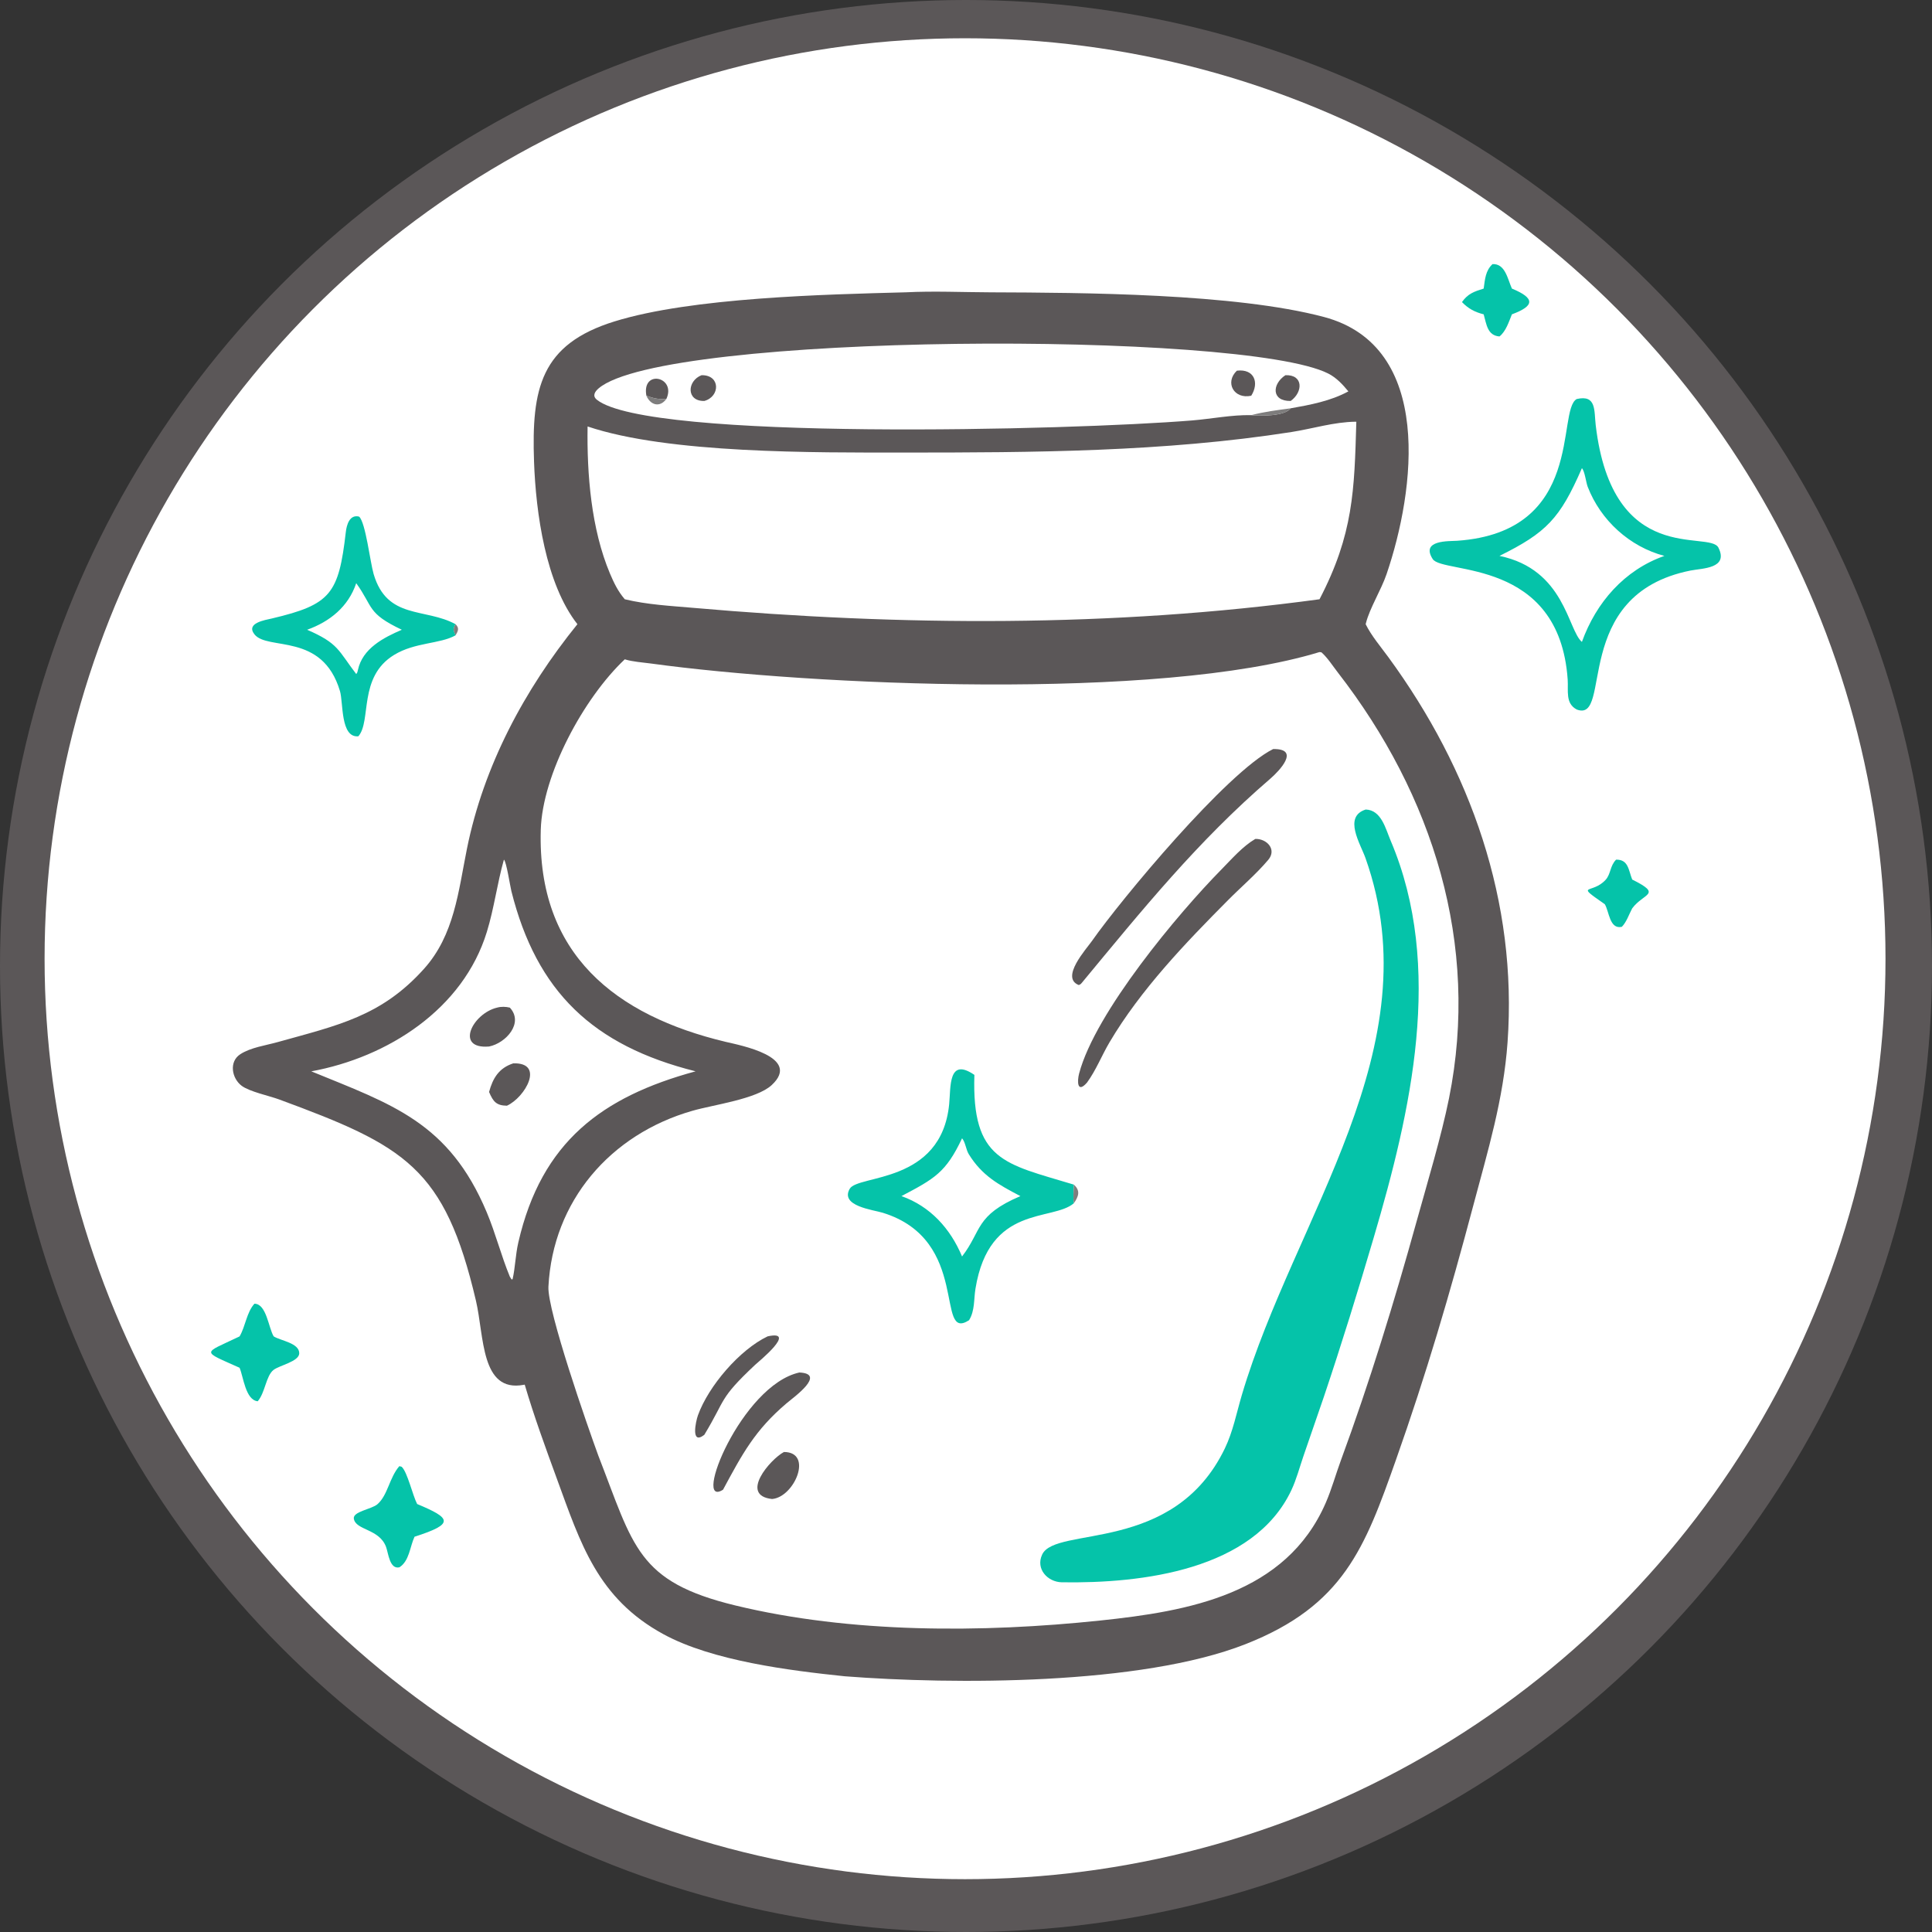 <?xml version="1.0" encoding="UTF-8"?>
<svg id="Ebene_1" data-name="Ebene 1" xmlns="http://www.w3.org/2000/svg" viewBox="0 0 1008.4 1008.4">
  <rect x="0" y="0" width="1008.4" height="1008.4" fill="#333333" stroke="none"/>
  <defs>
    <style>
      .cls-1 {
        fill: #7e7d7d;
      }

      .cls-2 {
        fill: #fff;
      }

      .cls-3 {
        fill: #5b5758;
      }

      .cls-4 {
        fill: #05c3a9;
      }
    </style>
  </defs>
  <circle class="cls-3" cx="504.2" cy="504.2" r="504.2"/>
  <circle class="cls-2" cx="503.7" cy="500.4" r="480.43"/>
  <g>
    <path class="cls-4" d="M774.4,150.62c.67-4.74.9-9.34,4.62-12.77,6.63-.33,7.88,7.8,10.11,12.77,12.38,5.12,11.74,9.09,0,13.45-1.57,3.86-3.12,8.88-6.48,11.54-6.33-.48-6.78-6.38-8.25-11.54-4.68-1.2-7.99-2.95-11.33-6.4,3.1-4.43,6.39-5.5,11.33-7.05Z"/>
    <path class="cls-3" d="M301.4,325.82c-16.62-21.12-21.72-58.28-22.66-84.79-1.35-38.24,3.45-61.31,41.98-73.26,40.35-12.52,110.07-14.08,152-15.2,14.66-.74,29.78-.04,44.49.01,47.69.18,127.36.53,173.8,12.86,57.62,15.29,47.56,90.7,32.72,134.19-2.88,8.43-8.81,17.77-10.77,25.57l-.15.61c3.03,6.11,7.84,11.73,11.87,17.24,42.9,58.63,67.45,127.56,62.18,201.01-2.15,29.92-10.23,56.34-17.87,85.11-12.2,45.97-24.62,88.24-40.41,132.9-16.2,45.82-27.33,75.99-78.53,96.11-54.61,21.46-152.6,21.13-209.12,16.75-28.93-3.01-69.08-8.04-94.61-21.94-34.37-18.71-43.26-47.25-55.6-81-5.94-16.27-11.96-32.66-16.84-49.28l-.6.11c-22.42,4.12-20.5-25.33-24.86-43.92-16.3-69.43-36.84-80.76-102.73-105.05-5.17-1.91-15.43-4.03-19.57-7.14-5.12-3.85-6.73-12.52-.73-16.44,5.45-3.56,13.25-4.59,19.46-6.33,31.4-8.77,54.15-13.42,76.45-38.25,15.89-17.69,17.93-40.45,22.43-62.72,8.74-43.29,30.01-82.99,57.65-117.18ZM673.66,213.12c10.24-1.81,20.9-3.82,30.12-8.84-2.98-3.62-6.29-7.19-10.54-9.33-44.32-22.39-346.78-21.43-380.79,7.75-2,1.72-3.41,3.94-.9,5.95,26.84,21.48,247.22,15.97,310.64,10.8,10.16-.83,20.72-2.98,30.89-2.77,4.59.46,17.43.68,20.58-3.57ZM707.59,220.11c-11.4.14-22.29,3.62-33.5,5.38-66.57,10.42-135.02,10.72-202.28,10.72-46.55,0-122.89.62-165.12-13.62-.4,24.97,1.89,53.53,11.68,76.77,2.12,4.99,4.19,9.28,7.73,13.42,11.58,2.81,24.03,3.46,35.86,4.49,108.57,9.5,218.63,10.2,326.76-4.49,17.71-34.01,18.18-56.88,19.21-92.62l-.34-.05ZM688.72,340.34c-84.12,25.67-265.48,17.43-348.89,5.99-4.44-.61-9.45-.88-13.73-2.2-21.45,20.21-43.01,60.12-43.85,89.03-1.89,64.89,39.13,96.94,96.57,110.64,7.35,1.75,39.85,7.83,23.97,22.55-7.93,7.34-30.32,10.24-41.36,13.41-43,12.32-72.88,47.21-75.18,91.81-.64,12.46,20.42,72.86,26.03,88.15,18.49,47.49,20.23,65.8,71.49,78.23,60.26,14.61,128.99,14.34,190.43,7.88,46.06-4.84,96.97-13.67,117.75-61.39,3.12-7.17,5.18-14.74,7.87-22.07,15-40.78,27.9-82.78,39.52-124.68,5.6-20.18,12.96-44.52,16.97-64.43,16.18-80.37-8.37-158.28-58.06-222.3-2.67-3.45-5.29-7.61-8.54-10.5l-.99-.11ZM263.01,448.7c-3.51,12.42-5.09,25.3-8.89,37.67-12.39,40.44-51.82,65.51-91.64,72.81,42.04,17.25,71.79,26.47,91.57,73.57,4.62,10.99,7.52,22.61,12.06,33.61l.94,1.49.5-.23c1.38-5.96,1.47-12.58,3-19.2,12.11-52.52,43.68-75.95,92.51-89.25-53.53-13.43-82.95-41.48-96.15-94.05-.67-2.69-2.57-15.3-3.88-16.43Z"/>
    <path class="cls-3" d="M653.08,206.55c-9,1.97-13.97-6.89-7.5-13.08,9.11-1.09,11.79,6.28,7.5,13.08Z"/>
    <path class="cls-3" d="M367.6,209.28c-9.48.19-9.06-10.5-1.41-13.45,9.96-.15,9.71,11.22,1.41,13.45Z"/>
    <path class="cls-3" d="M673.66,209.28c-10.2.18-9.73-8.9-2.73-13.45,9.46-.34,9.21,8.84,2.73,13.45Z"/>
    <path class="cls-3" d="M337.38,206.55c-2.55-14.01,15.82-9.92,10.41,1.71-3.99.25-6.68-.34-10.41-1.71Z"/>
    <path class="cls-1" d="M337.38,206.55c3.73,1.37,6.43,1.96,10.41,1.71-3.46,4.66-8.33,3.16-10.41-1.71Z"/>
    <path class="cls-4" d="M822.97,370.32c-6.03-3.16-4.32-9.76-4.72-15.6-4.38-63.75-65.25-54.84-70.45-62.92-6.47-10.07,8.56-9.26,12.77-9.55,66.96-4.64,51.7-68.02,62.39-73.98,10.39-2.4,9.02,6.07,9.92,13.67,8.8,74.49,59.41,54.56,64.06,63.93,5.42,10.94-8.46,10.71-14.51,11.91-63.12,12.52-40.35,79.83-59.47,72.54ZM825.67,244.37c-11.43,26.32-18.55,33.65-43.02,45.78,34.12,7.04,35.61,38.69,43.02,44.89,7.42-20.59,22.17-37.54,43.05-44.89-18.14-4.79-33.27-18.56-40.03-36.09-.89-2.31-1.51-8.14-3.02-9.69Z"/>
    <path class="cls-1" d="M653.08,216.69c6.8-1.8,13.62-2.63,20.58-3.57-3.15,4.25-15.99,4.02-20.58,3.57Z"/>
    <path class="cls-4" d="M237.78,331.61c-8.23,4.6-21.18,3.55-32.1,10.23-18.84,11.51-11.69,34.45-18.63,42.46-9.41.93-7.82-17.55-9.6-23.57-9.19-30.94-37.85-20.92-44.66-29.67-4.61-5.92,5.64-7.43,9.16-8.26,30.67-7.25,34.82-12.79,38.54-45.07.44-3.79,1.98-9.37,6.96-8.08,3.4,3.13,5.74,23.75,7.57,29.98,7.03,23.94,26.9,17.49,42.77,26.18-1.51,2.43-1.06,3.35,0,5.79ZM185.93,304.39c-4.13,12.34-13.84,20.08-25.62,24.31,16.53,7.18,16.16,10.76,25.62,23.11.62-.78.67-1.11.89-2.13,2.4-11.24,13.35-16.86,22.91-20.98-18.29-8.69-14.72-11.7-23.8-24.31Z"/>
    <path class="cls-1" d="M237.78,325.82c2.07,2.04,1.35,3.47,0,5.79-1.06-2.45-1.51-3.37,0-5.79Z"/>
    <path class="cls-3" d="M564.61,513.04c-.59.69-.74.77-1.53,1.11-9.8-3.82,3.91-18.78,6.82-22.95,15.11-21.57,70.37-88.13,94.61-100.23,14.46-.26,3.15,11.49-1.59,15.57-37.8,32.51-66.85,68.51-98.31,106.5Z"/>
    <path class="cls-4" d="M554.13,825.87c-7.32-.18-13.69-6.94-10.18-14.47,7.05-15.16,68.64.03,95.35-55.39,4.28-8.88,6.08-18.47,8.86-27.86,27.59-93.14,99.74-181.16,64.56-280.25-2.67-7.52-11.72-21.62.1-25.37,8.19.25,10.36,9.99,13.03,16.26,28.05,65.92,10.47,141.59-8.78,206.96-8.26,28.04-16.79,55.7-26.11,83.39l-10.63,30.85c-2,5.85-3.69,12.28-6.32,17.84-19.69,41.7-77.94,48.72-119.89,48.04Z"/>
    <path class="cls-3" d="M567.37,565.04c-5.13,5.88-5.21-.64-4.13-4.72,8.43-31.9,51.81-83.71,74.36-106.59,5.38-5.46,10.95-11.94,17.59-15.85,5.91-.22,11.41,5.43,6.75,10.94-6.32,7.47-13.97,13.96-20.88,20.92-22.34,22.48-45.7,46.8-61.93,74.25-4.06,6.86-7.06,14.62-11.76,21.05Z"/>
    <path class="cls-4" d="M837.6,471.94c-16.02-11.17-6.7-4.91.46-12.74,2.73-2.99,2.24-7.3,5.46-10.51,6.45-.11,6.44,5.44,8.4,10.38,16.03,7.98,5.91,7.01,0,15.05-1.68,3.12-2.93,7.11-5.4,9.63-6.48,1.46-6.58-8.06-8.92-11.82Z"/>
    <path class="cls-3" d="M255.27,546.22c-18.05,1.5-8.63-17.27,4.2-20.3,2.18-.6,4.46-.51,6.64,0,7.41,8.01-2.03,18.53-10.84,20.3Z"/>
    <path class="cls-3" d="M255.27,569.95c1.95-7.16,5.1-12.49,12.64-14.94,16.62-.48,6.18,17.79-3.32,22.11-5.54-.07-7.21-2.16-9.32-7.17Z"/>
    <path class="cls-4" d="M508.58,561.03c-1.45,44.88,15.94,46.38,51.21,57.07l.69.21c-.06,3.12-.46,6.66,0,9.73-11.19,9.6-44.16.46-51.34,44.6-.91,5.56-.26,11.44-3.34,16.44-17.96,11.62,1.15-41.88-45.08-56.09-5.07-1.56-22.36-3.47-17.22-12.49,4.28-7.52,47.75-2.45,51.91-44.1.9-9.01-.59-24.78,13.16-15.37ZM502.14,594.14c-8.41,17.89-14.49,21.12-31.63,30.16,15.06,5.32,25.56,16.99,31.63,31.51,10.44-13.53,6.65-21.35,30.45-31.51-11.38-5.96-19.97-10.61-26.93-21.85-1.5-2.42-1.76-6.32-3.52-8.31Z"/>
    <path class="cls-1" d="M560.49,618.31c3.58,3.23,2.48,6.13,0,9.73-.46-3.07-.06-6.61,0-9.73Z"/>
    <path class="cls-4" d="M125.06,697.51c3.13-5.38,3.59-12.39,7.73-17.04,6.31.01,7.34,12.54,10.05,17.04,3.49,2.25,13.33,3.41,13.35,8.79.02,4.35-10.36,6.32-13.45,8.75-3.93,3.1-4.34,11.89-8.23,16.34-6.37-.65-7.45-12.7-9.46-17.49-20.19-9.07-19.24-7.15-.53-16.12l.53-.26Z"/>
    <path class="cls-3" d="M367.6,748.91c-7.16,5.54-4.49-6.93-3.29-10.25,5.53-15.28,21.74-34.17,36.34-41.15,15.84-3.48-4.88,13.32-6.53,14.87-19.14,17.98-15.09,17.68-26.52,36.53Z"/>
    <path class="cls-3" d="M377.39,777.54c-16.29,10.34,9.56-54.46,39.82-61.17,14.31.64-2.95,12.92-6.65,16.06-16.6,14.08-23.14,26.51-33.17,45.1Z"/>
    <path class="cls-3" d="M402.98,782.4c-17.21-1.86-1.03-20.66,6.2-24.54,15.46.06,5.46,23.59-6.2,24.54Z"/>
    <path class="cls-4" d="M208.44,818.05c-5.09,1.17-5.73-7.39-6.94-10.65-3.55-9.58-15.84-8.58-16.82-14.74-.59-3.74,9.35-4.92,12.34-7.55,5.45-4.79,6.16-13.82,11.42-19.86l1.2.32c3.04,2.79,5.7,14.86,8.09,19.45,17.64,7.38,19.86,10.28-1.37,17.07-2.44,5.28-2.71,12.71-7.91,15.97Z"/>
  </g>
</svg>